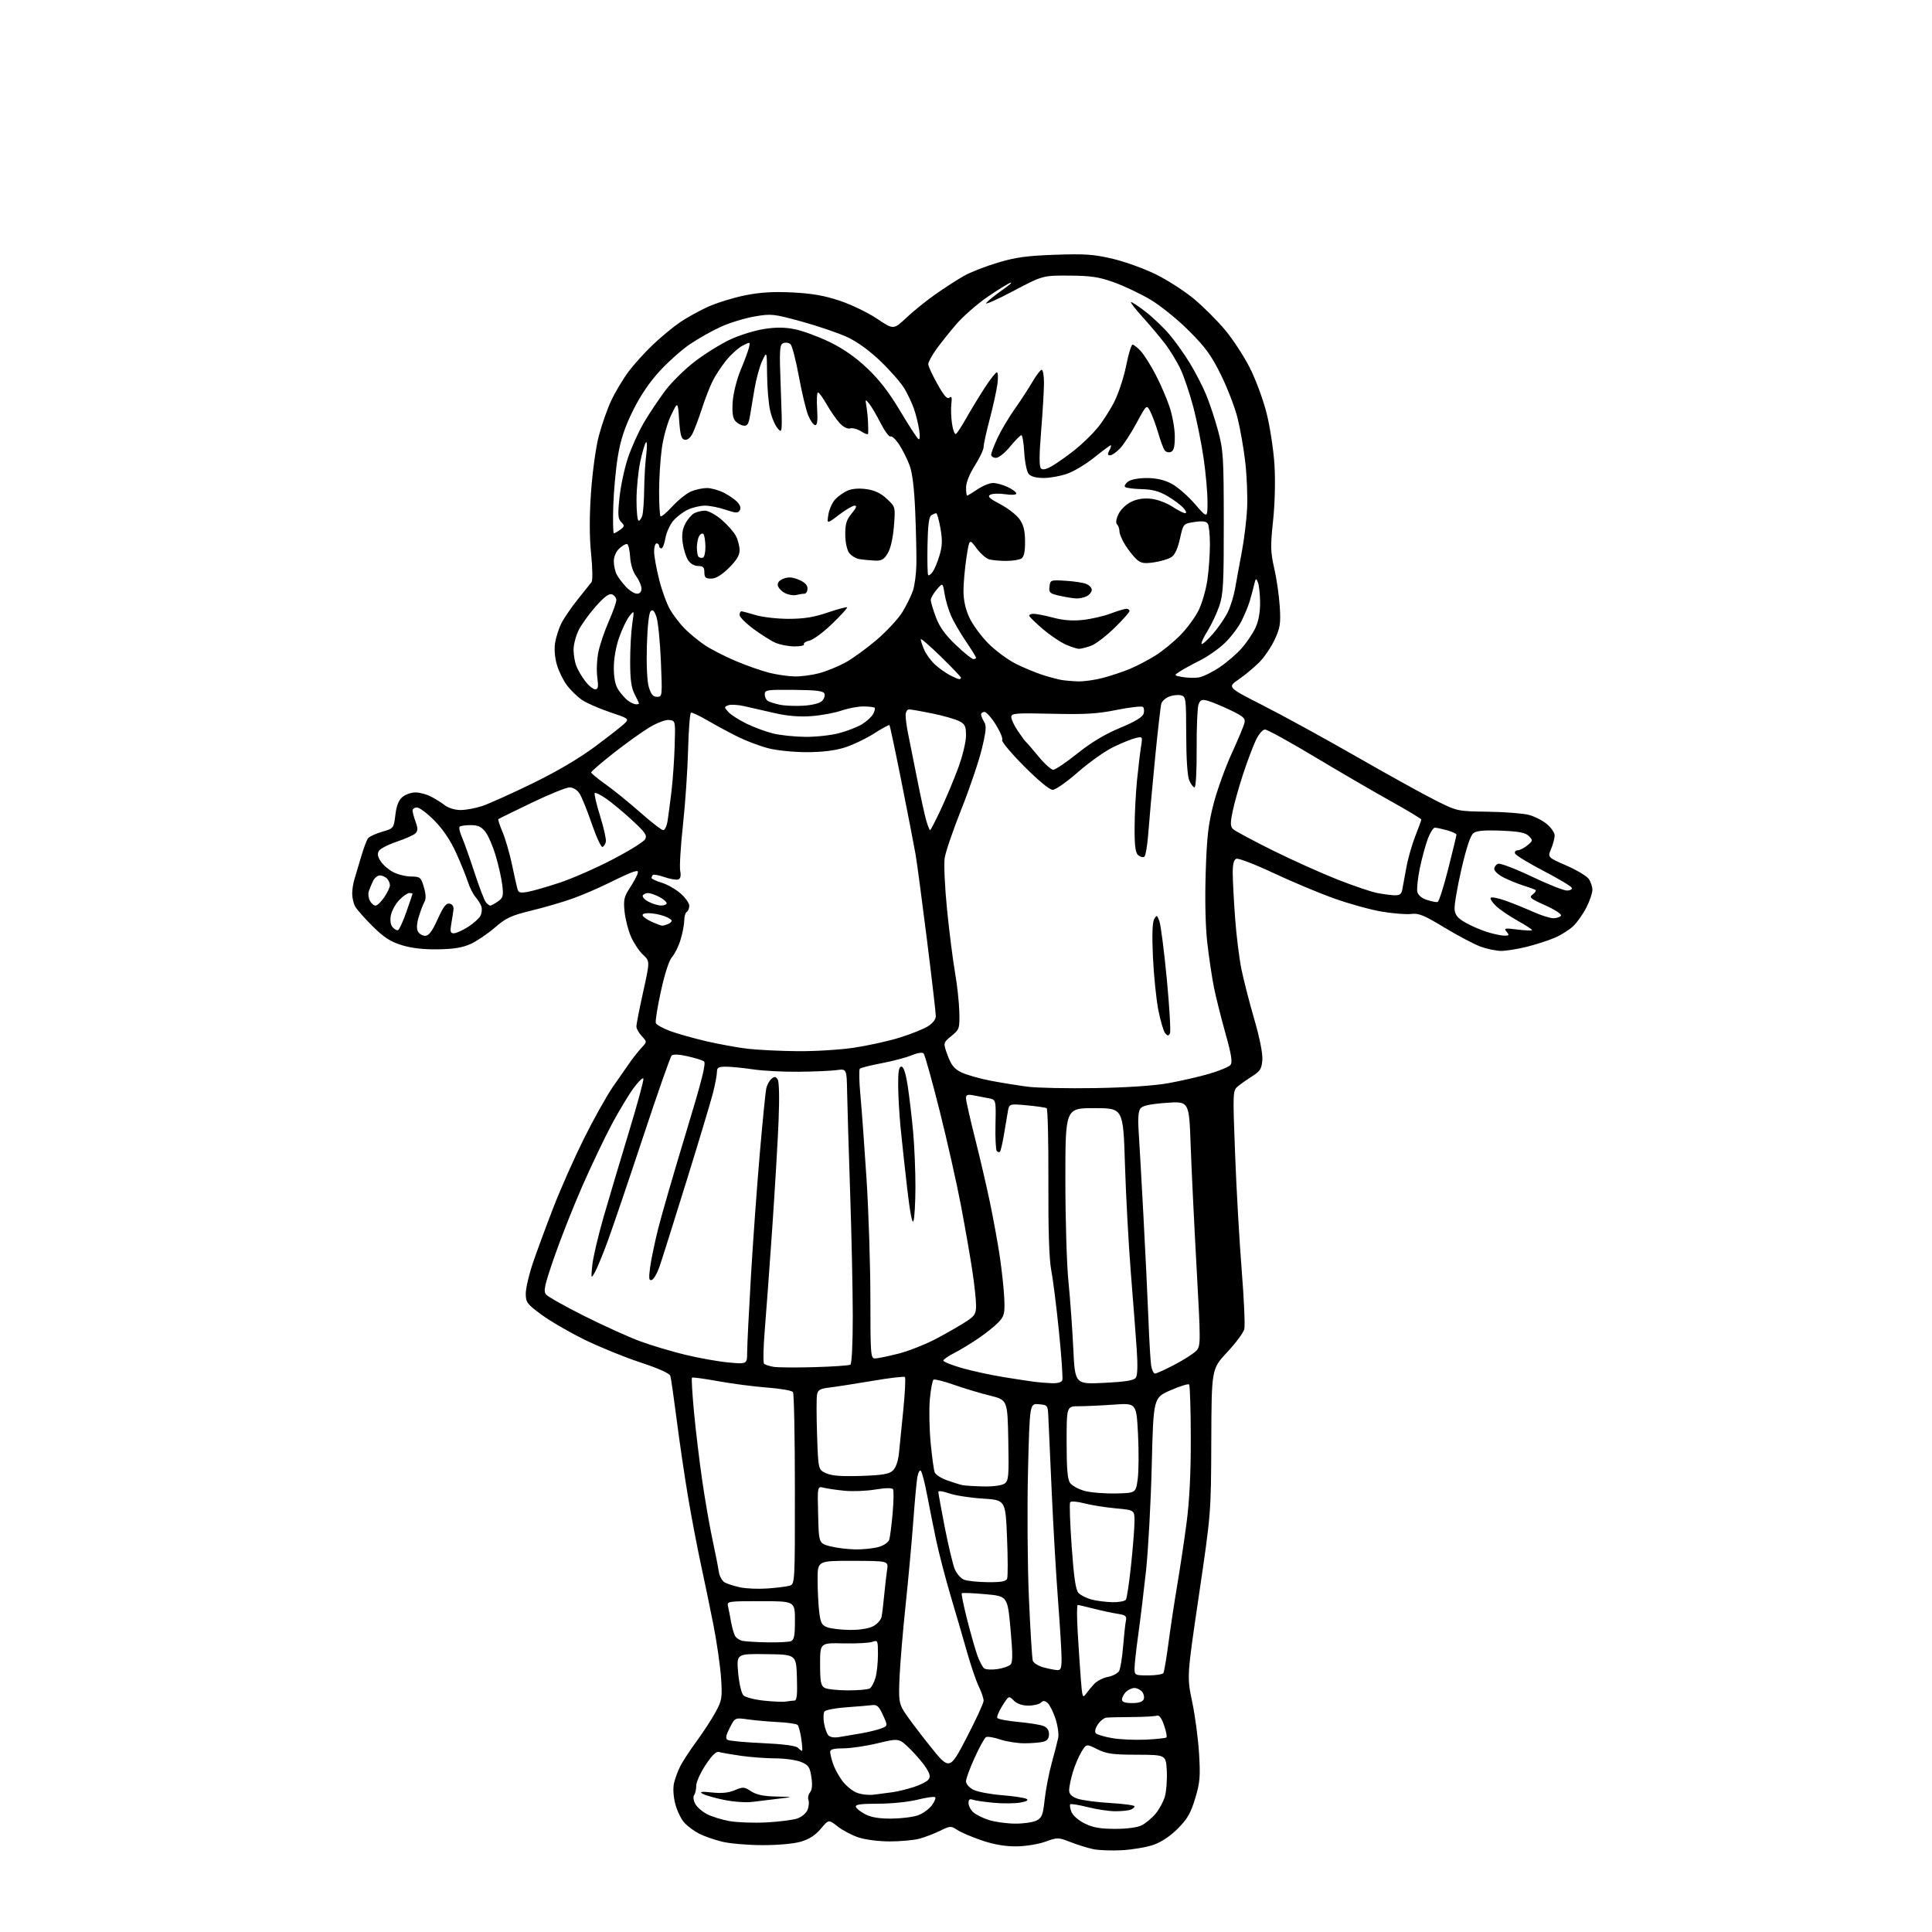 <?xml version="1.0" encoding="UTF-8" standalone="no"?>
<svg 
  version="1.1" 
  xmlns="http://www.w3.org/2000/svg" 
  xmlns:xlink="http://www.w3.org/1999/xlink" 
  xmlns:svg="http://www.w3.org/2000/svg"
  xmlns:rdf="http://www.w3.org/1999/02/22-rdf-syntax-ns#"
  xmlns:cc="http://creativecommons.org/ns#"
  xmlns:dc="http://purl.org/dc/elements/1.1/"
  viewBox="0 0 768 768"
  width="768"
  height="768"
>
<style>svg {background-color: white; }</style>"
<path stroke="none" fill="black" fill-rule="evenodd" d="M446.00,735.49C441.88,735.72 436.70,735.52 434.50,735.05C432.30,734.57 428.25,733.31 425.50,732.24C420.63,730.35 420.37,730.35 415.50,732.11C412.66,733.13 407.66,733.93 403.93,733.96C399.52,733.99 395.02,733.21 390.29,731.60C386.41,730.28 382.03,728.41 380.56,727.45C378.00,725.77 377.73,725.78 373.70,727.76C371.39,728.90 367.70,730.31 365.50,730.91C363.30,731.50 358.03,731.99 353.78,731.99C349.40,732.00 344.01,731.32 341.28,730.41C338.65,729.54 334.90,727.57 332.95,726.03C329.41,723.23 329.41,723.23 326.27,726.97C324.10,729.55 321.65,731.13 318.32,732.10C315.51,732.92 309.11,733.49 303.00,733.47C297.23,733.46 290.02,732.84 287.00,732.09C283.98,731.34 279.93,729.93 278.00,728.96C276.07,727.99 273.43,726.04 272.11,724.64C270.80,723.23 269.15,719.86 268.45,717.14C267.67,714.16 267.47,710.87 267.92,708.85C268.34,707.01 269.49,703.92 270.47,702.00C271.45,700.08 274.40,695.58 277.03,692.00C279.65,688.42 283.02,683.25 284.50,680.50C287.00,675.86 287.15,674.89 286.63,667.00C286.32,662.33 284.96,652.88 283.61,646.00C282.25,639.12 280.00,628.23 278.60,621.79C277.20,615.35 274.93,603.43 273.55,595.29C272.18,587.16 270.13,573.30 269.01,564.50C267.88,555.70 266.74,547.79 266.47,546.92C266.16,545.93 261.65,543.92 254.49,541.56C248.18,539.48 238.17,535.40 232.25,532.49C226.33,529.58 218.68,525.13 215.24,522.60C209.48,518.36 209.00,517.71 209.00,514.19C209.00,512.09 210.29,506.58 211.87,501.94C213.45,497.30 217.10,487.43 219.98,480.00C222.85,472.57 228.33,460.23 232.15,452.56C235.97,444.90 241.13,435.67 243.61,432.06C246.09,428.45 249.25,423.93 250.62,422.00C252.00,420.07 254.05,417.52 255.17,416.32C257.21,414.14 257.21,414.14 255.11,411.88C253.95,410.64 252.99,408.92 252.98,408.06C252.97,407.20 254.18,401.00 255.67,394.28C258.37,382.07 258.37,382.07 255.62,379.53C254.12,378.13 251.97,374.93 250.86,372.42C249.75,369.91 248.59,365.41 248.28,362.43C247.80,357.81 248.08,356.47 250.18,353.26C251.53,351.19 252.94,348.68 253.31,347.68C253.88,346.17 253.62,345.98 251.74,346.57C250.51,346.95 246.12,348.95 242.00,351.01C237.88,353.06 231.35,355.86 227.50,357.23C223.65,358.60 216.31,360.74 211.18,361.99C203.15,363.94 201.15,364.88 196.68,368.75C193.83,371.22 189.51,374.14 187.08,375.24C183.88,376.69 180.31,377.28 174.08,377.37C168.33,377.46 163.59,376.91 159.69,375.71C155.18,374.31 152.59,372.63 148.09,368.17C144.91,365.02 141.79,361.47 141.15,360.28C140.52,359.10 140.00,356.82 140.00,355.21C140.00,353.61 140.41,350.99 140.92,349.40C141.42,347.80 142.62,343.80 143.58,340.50C144.54,337.20 145.76,333.93 146.29,333.24C146.82,332.55 149.34,331.38 151.88,330.64C156.49,329.30 156.50,329.29 157.17,323.92C157.64,320.14 158.49,318.02 160.03,316.78C161.23,315.80 163.54,315.00 165.16,315.00C166.78,315.00 169.54,315.74 171.30,316.64C173.06,317.54 175.57,319.12 176.88,320.14C178.26,321.21 180.89,322.00 183.10,322.00C185.21,322.00 189.08,321.28 191.72,320.39C194.35,319.51 203.25,315.51 211.50,311.50C221.16,306.81 230.06,301.58 236.50,296.80C242.00,292.72 247.33,288.55 248.34,287.53C250.12,285.74 249.95,285.61 242.25,283.03C237.89,281.56 232.90,279.35 231.16,278.11C229.42,276.87 226.83,274.34 225.41,272.48C223.99,270.61 222.20,266.99 221.42,264.42C220.57,261.59 220.27,258.11 220.65,255.62C221.00,253.35 222.12,249.83 223.14,247.79C224.17,245.75 227.09,241.47 229.65,238.29C232.21,235.10 234.69,232.00 235.15,231.39C235.63,230.78 235.55,225.83 234.98,220.25C234.29,213.51 234.27,205.50 234.93,195.86C235.48,187.86 236.83,177.96 237.98,173.50C239.12,169.10 241.35,162.72 242.93,159.33C244.52,155.93 247.60,150.76 249.78,147.83C251.96,144.90 256.38,140.00 259.62,136.95C262.85,133.89 267.67,129.91 270.31,128.11C272.96,126.30 277.95,123.54 281.40,121.97C284.85,120.41 291.44,118.36 296.04,117.43C302.15,116.19 307.25,115.88 314.95,116.25C322.74,116.64 327.66,117.49 333.77,119.53C338.32,121.04 345.00,124.26 348.62,126.69C355.20,131.10 355.20,131.10 360.35,126.26C363.18,123.59 368.43,119.37 372.00,116.88C375.57,114.38 380.58,111.15 383.12,109.70C385.66,108.25 391.74,105.87 396.62,104.41C403.77,102.27 408.23,101.66 419.50,101.27C431.46,100.85 434.81,101.10 442.50,102.92C447.45,104.10 455.26,106.95 459.85,109.25C464.45,111.55 471.19,115.93 474.83,118.99C478.47,122.05 483.93,127.52 486.97,131.14C490.01,134.76 494.42,141.50 496.77,146.11C499.14,150.75 502.15,158.89 503.51,164.33C504.86,169.73 506.27,178.99 506.63,184.89C507.01,191.29 506.79,200.26 506.06,207.07C504.99,217.15 505.04,219.39 506.55,226.00C507.49,230.12 508.47,236.96 508.73,241.19C509.14,247.85 508.88,249.58 506.74,254.19C505.39,257.11 502.64,261.17 500.64,263.21C498.63,265.24 494.94,268.32 492.43,270.05C487.86,273.19 487.86,273.19 502.18,280.48C510.06,284.49 526.85,293.69 539.50,300.94C552.15,308.19 566.29,316.00 570.92,318.31C579.33,322.49 579.37,322.50 591.53,322.67C598.24,322.77 605.56,323.34 607.82,323.95C610.07,324.56 613.28,326.21 614.95,327.62C616.63,329.02 618.00,331.05 618.00,332.12C618.00,333.19 617.37,335.58 616.59,337.44C615.18,340.81 615.18,340.81 622.65,344.06C626.75,345.85 630.76,348.25 631.55,349.38C632.35,350.52 633.00,352.48 633.00,353.76C633.00,355.03 631.92,358.19 630.59,360.78C629.27,363.38 626.91,366.71 625.34,368.19C623.78,369.66 620.48,371.74 618.00,372.79C615.52,373.85 610.55,375.45 606.94,376.36C603.33,377.26 598.72,378.00 596.70,378.00C594.68,378.00 590.88,377.18 588.26,376.18C585.64,375.18 579.23,371.77 574.00,368.61C566.08,363.81 563.92,362.93 561.00,363.31C559.08,363.56 553.81,363.14 549.31,362.39C544.81,361.63 536.26,359.27 530.31,357.14C524.36,355.02 513.53,350.47 506.22,347.04C498.92,343.61 492.29,341.06 491.47,341.37C490.43,341.77 490.01,343.47 490.03,347.22C490.05,350.12 490.47,358.14 490.98,365.03C491.48,371.93 492.63,381.12 493.52,385.45C494.42,389.78 496.71,398.71 498.63,405.29C500.76,412.64 501.99,418.84 501.80,421.35C501.55,424.78 500.94,425.79 498.00,427.66C496.07,428.88 493.49,430.69 492.26,431.69C490.01,433.50 490.01,433.50 490.98,459.00C491.51,473.02 492.70,493.79 493.61,505.14C494.52,516.50 494.98,526.95 494.62,528.37C494.26,529.79 491.19,533.93 487.79,537.56C481.61,544.17 481.61,544.17 481.51,572.83C481.40,601.50 481.40,601.50 476.61,634.00C471.81,666.50 471.81,666.50 473.91,676.50C475.07,682.00 476.30,691.27 476.65,697.10C477.20,706.33 477.00,708.64 475.08,714.96C473.31,720.81 471.96,723.14 468.15,726.94C465.15,729.94 461.62,732.29 458.46,733.37C455.73,734.31 450.12,735.26 446.00,735.49zM443.30,727.00C448.19,727.00 452.15,726.45 453.93,725.54C455.49,724.73 457.93,722.69 459.35,720.99C460.78,719.30 462.44,716.24 463.04,714.20C463.64,712.17 463.99,707.59 463.82,704.03C463.50,697.57 463.50,697.57 452.00,697.53C442.26,697.51 439.84,697.17 436.18,695.34C431.86,693.18 431.86,693.18 429.91,696.34C428.84,698.08 427.30,701.72 426.48,704.43C425.67,707.14 425.00,710.36 425.00,711.58C425.00,713.18 425.91,714.13 428.25,714.98C430.04,715.62 435.89,716.40 441.25,716.72C446.61,717.03 451.00,717.63 451.00,718.04C451.00,718.45 450.29,719.06 449.42,719.39C448.55,719.73 445.83,720.00 443.37,720.00C440.92,720.00 435.99,719.27 432.42,718.37C428.85,717.47 425.71,716.96 425.44,717.23C425.17,717.50 425.37,718.85 425.89,720.22C426.44,721.66 428.66,723.61 431.17,724.86C434.48,726.49 437.34,727.00 443.30,727.00zM304.64,724.44C309.66,724.18 315.20,723.48 316.96,722.87C318.75,722.24 320.54,720.72 321.04,719.39C321.54,718.08 321.68,716.33 321.36,715.50C321.04,714.66 321.33,713.31 322.00,712.50C322.83,711.50 323.00,709.51 322.54,706.43C321.94,702.42 321.42,701.66 318.46,700.42C316.59,699.64 312.01,698.99 308.28,698.98C304.55,698.97 298.35,698.51 294.50,697.96C290.65,697.41 286.77,696.73 285.87,696.45C284.72,696.09 283.12,697.62 280.49,701.58C278.43,704.68 276.76,708.40 276.76,709.86C276.77,711.31 276.40,712.97 275.94,713.54C275.48,714.12 275.64,715.63 276.30,716.95C276.96,718.25 279.08,720.14 281.01,721.13C282.94,722.13 286.99,723.39 290.01,723.92C293.03,724.46 299.61,724.69 304.64,724.44zM403.50,724.92C406.80,724.95 410.62,724.40 412.00,723.71C414.18,722.61 414.60,721.53 415.28,715.26C415.72,711.31 416.98,704.80 418.09,700.79C419.20,696.78 420.35,692.29 420.65,690.82C420.96,689.34 420.46,685.89 419.55,683.15C418.64,680.40 417.22,677.60 416.40,676.92C415.28,675.98 414.63,675.97 413.76,676.84C413.12,677.48 410.89,678.00 408.80,678.00C406.34,678.00 404.30,677.30 403.01,676.01C401.02,674.02 401.01,674.02 398.47,678.04C397.07,680.26 396.16,682.45 396.45,682.92C396.74,683.38 400.45,684.09 404.70,684.49C408.95,684.88 413.45,685.60 414.71,686.08C416.22,686.65 417.00,687.77 417.00,689.36C417.00,691.01 416.29,691.96 414.75,692.37C413.51,692.70 410.15,692.98 407.28,692.99C404.42,692.99 400.02,692.30 397.51,691.45C395.01,690.60 392.49,690.20 391.91,690.56C391.33,690.92 389.31,694.59 387.43,698.73C385.54,702.87 384.00,707.08 384.00,708.10C384.00,709.13 385.28,710.61 386.89,711.44C388.47,712.26 393.54,713.23 398.14,713.60C402.74,713.97 407.16,714.62 407.97,715.05C409.00,715.59 408.28,716.04 405.61,716.55C403.50,716.94 398.71,716.98 394.97,716.63C391.23,716.29 387.46,715.73 386.58,715.39C385.47,714.97 385.00,715.37 385.00,716.74C385.00,717.81 385.86,719.47 386.92,720.43C387.97,721.38 390.79,722.77 393.17,723.51C395.55,724.26 400.20,724.89 403.50,724.92zM354.50,722.92C358.35,722.88 363.05,722.29 364.94,721.60C366.84,720.92 369.28,719.16 370.38,717.70C371.47,716.23 372.09,714.76 371.75,714.42C371.41,714.08 368.26,714.52 364.75,715.40C361.19,716.29 354.28,717.00 349.10,717.00C342.14,717.00 339.93,717.31 340.23,718.25C340.44,718.94 342.17,720.29 344.06,721.25C346.42,722.45 349.69,722.97 354.50,722.92zM299.00,716.29C296.52,716.61 291.45,716.24 287.72,715.47C284.00,714.70 280.17,713.59 279.22,713.01C277.94,712.22 278.90,712.10 283.00,712.54C286.82,712.96 289.59,712.68 292.07,711.63C295.37,710.24 295.86,710.27 298.57,712.06C300.68,713.44 303.46,714.03 308.50,714.15C315.50,714.30 315.50,714.30 309.50,715.01C306.20,715.40 301.48,715.97 299.00,716.29zM347.50,713.39C349.70,713.12 353.07,712.67 355.00,712.40C356.93,712.13 360.60,711.22 363.17,710.40C365.74,709.57 368.38,708.25 369.02,707.47C369.94,706.36 369.76,705.35 368.16,702.78C367.04,700.98 364.15,697.57 361.74,695.22C357.37,690.94 357.37,690.94 348.93,692.96C344.29,694.08 338.14,694.99 335.25,694.99C331.51,695.00 330.00,695.39 330.00,696.35C330.00,697.09 330.51,699.23 331.14,701.10C331.76,702.97 333.40,706.01 334.77,707.85C336.14,709.70 338.66,711.81 340.38,712.55C342.15,713.31 345.23,713.67 347.50,713.39zM384.23,690.78C387.95,683.62 391.00,677.00 391.00,676.07C391.00,675.14 390.14,672.59 389.08,670.40C388.02,668.21 385.95,662.16 384.48,656.96C383.01,651.76 380.06,641.65 377.93,634.50C375.81,627.35 373.18,617.23 372.08,612.00C370.99,606.77 369.37,598.67 368.48,594.00C367.59,589.33 366.50,585.13 366.05,584.68C365.61,584.22 364.99,585.35 364.66,587.18C364.34,589.00 363.60,597.02 363.02,605.00C362.43,612.98 361.07,627.83 360.00,638.00C358.92,648.17 357.84,661.05 357.59,666.60C357.19,675.67 357.37,677.06 359.32,680.26C360.52,682.22 365.09,688.32 369.48,693.81C377.45,703.80 377.45,703.80 384.23,690.78zM318.81,696.00C319.04,696.00 318.91,693.86 318.53,691.25C318.15,688.64 317.49,686.14 317.07,685.70C316.65,685.26 313.20,684.75 309.40,684.56C305.61,684.37 300.17,683.89 297.33,683.49C292.16,682.76 292.16,682.76 290.09,686.83C288.57,689.80 288.33,691.09 289.19,691.62C289.84,692.02 296.12,692.61 303.14,692.92C311.31,693.29 316.35,693.95 317.15,694.75C317.84,695.44 318.59,696.00 318.81,696.00zM455.33,691.54C459.63,691.34 463.39,690.94 463.68,690.65C463.97,690.36 463.54,688.18 462.73,685.81C461.74,682.94 460.79,681.67 459.88,682.00C459.12,682.27 454.68,682.52 450.00,682.55C445.32,682.57 440.72,682.68 439.77,682.80C438.82,682.91 437.29,684.15 436.37,685.55C435.35,687.11 435.06,688.46 435.63,689.03C436.14,689.54 439.02,690.39 442.03,690.92C445.04,691.46 451.02,691.73 455.33,691.54zM333.39,690.54C335.10,690.26 338.98,689.61 342.00,689.09C345.02,688.57 348.72,687.68 350.22,687.11C352.94,686.07 352.94,686.07 351.00,681.79C349.44,678.33 348.62,677.56 346.78,677.81C345.53,677.97 340.90,678.36 336.50,678.67C332.10,678.97 328.15,679.74 327.73,680.36C327.30,680.99 327.23,683.08 327.57,685.00C327.90,686.92 328.65,689.07 329.23,689.77C329.86,690.53 331.52,690.84 333.39,690.54zM312.50,676.39C313.60,676.19 315.08,676.02 315.79,676.01C316.76,676.00 317.01,673.79 316.79,666.85C316.50,657.70 316.50,657.70 304.63,657.55C292.76,657.39 292.76,657.39 293.43,664.95C293.82,669.22 294.72,673.11 295.51,673.92C296.27,674.69 299.96,675.65 303.70,676.04C307.44,676.44 311.40,676.59 312.50,676.39zM450.03,677.00C452.71,677.00 454.26,676.49 454.64,675.49C454.96,674.66 454.67,673.31 453.99,672.49C453.31,671.67 451.94,671.00 450.95,671.00C449.96,671.00 448.44,671.71 447.57,672.57C446.71,673.44 446.00,674.79 446.00,675.57C446.00,676.57 447.20,677.00 450.03,677.00zM431.62,673.44C432.38,672.37 433.89,670.54 434.99,669.36C436.09,668.19 438.57,666.93 440.49,666.57C442.40,666.21 444.38,665.15 444.88,664.21C445.38,663.27 446.09,658.90 446.45,654.50C446.81,650.10 447.31,645.51 447.56,644.30C447.95,642.40 447.48,642.01 444.26,641.51C442.19,641.19 437.92,640.27 434.77,639.47C431.61,638.66 428.74,638.00 428.40,638.00C428.05,638.00 428.05,642.84 428.40,648.75C428.75,654.66 429.30,663.07 429.64,667.44C430.18,674.55 430.39,675.18 431.62,673.44zM337.00,671.95C341.12,671.96 345.07,671.61 345.77,671.16C346.47,670.72 347.48,668.82 348.02,666.94C348.56,665.05 349.00,660.89 349.00,657.69C349.00,652.08 348.92,651.89 346.75,652.67C345.51,653.11 340.34,653.38 335.25,653.27C326.00,653.06 326.00,653.06 326.00,661.48C326.00,668.44 326.30,670.08 327.75,670.92C328.71,671.48 332.88,671.95 337.00,671.95zM456.44,666.00C459.43,666.00 462.14,665.58 462.46,665.07C462.77,664.56 463.69,659.17 464.49,653.09C465.29,647.02 466.84,636.75 467.94,630.27C469.04,623.80 470.71,612.65 471.66,605.50C472.83,596.67 473.38,585.85 473.36,571.75C473.34,560.33 473.04,550.70 472.68,550.35C472.32,549.99 468.99,551.04 465.27,552.67C458.50,555.64 458.50,555.64 457.84,582.57C457.47,597.38 456.44,616.25 455.55,624.50C454.65,632.75 453.26,644.19 452.46,649.92C451.66,655.66 451.00,661.62 451.00,663.17C451.00,665.93 451.14,666.00 456.44,666.00zM396.50,663.49C398.70,663.17 401.03,662.37 401.69,661.70C402.60,660.78 402.60,657.53 401.69,647.50C400.50,634.50 400.50,634.50 391.63,633.71C386.75,633.27 382.56,633.10 382.33,633.34C382.10,633.57 383.03,638.20 384.41,643.63C385.78,649.06 387.62,655.51 388.48,657.96C389.35,660.41 390.61,662.79 391.28,663.24C391.95,663.70 394.30,663.81 396.50,663.49zM420.25,663.90C421.69,663.98 422.00,663.15 421.99,659.25C421.99,656.64 421.35,646.17 420.57,636.00C419.79,625.83 418.66,606.25 418.05,592.50C417.44,578.75 416.84,565.48 416.72,563.00C416.51,558.61 416.42,558.49 412.91,558.20C409.32,557.90 409.32,557.90 408.65,584.70C408.29,599.44 408.44,622.07 409.00,634.99C409.56,647.92 410.26,659.24 410.55,660.15C410.84,661.07 412.75,662.26 414.79,662.81C416.83,663.35 419.29,663.84 420.25,663.90zM305.17,652.86C309.39,652.94 313.55,652.73 314.42,652.39C315.67,651.91 316.00,650.19 316.00,644.14C316.00,636.50 316.00,636.50 302.45,636.49C289.39,636.48 288.92,636.56 289.38,638.49C289.65,639.60 290.18,642.30 290.56,644.50C290.95,646.70 291.65,649.26 292.13,650.18C292.61,651.10 294.01,652.06 295.25,652.29C296.49,652.53 300.95,652.79 305.17,652.86zM337.80,647.92C341.62,647.97 345.25,647.40 347.04,646.48C348.65,645.65 350.18,643.96 350.43,642.73C350.68,641.50 351.16,637.58 351.49,634.00C351.83,630.42 352.35,625.92 352.64,624.00C353.17,620.50 353.17,620.50 339.09,620.46C325.00,620.42 325.00,620.42 325.01,627.96C325.01,632.11 325.30,637.85 325.64,640.71C326.18,645.15 326.66,646.07 328.88,646.88C330.32,647.41 334.33,647.88 337.80,647.92zM442.19,636.90C444.77,636.95 447.20,636.49 447.58,635.87C447.97,635.24 448.88,629.05 449.62,622.12C450.35,615.18 450.97,607.42 450.98,604.89C451.00,600.28 451.00,600.28 443.59,599.60C439.51,599.23 433.87,598.34 431.06,597.61C428.14,596.85 425.71,596.66 425.39,597.18C425.08,597.67 425.36,605.60 426.01,614.79C426.86,626.86 427.60,631.96 428.67,633.17C429.49,634.09 431.82,635.28 433.83,635.82C435.85,636.35 439.61,636.84 442.19,636.90zM305.00,631.45C308.57,631.19 312.51,630.71 313.75,630.38C316.00,629.77 316.00,629.77 315.98,592.13C315.98,571.44 315.64,554.00 315.23,553.39C314.83,552.78 310.23,551.97 305.00,551.58C299.77,551.19 291.00,550.05 285.50,549.05C280.00,548.05 275.31,547.42 275.07,547.63C274.83,547.85 275.19,553.99 275.87,561.27C276.55,568.54 278.02,580.80 279.14,588.50C280.25,596.20 282.09,606.77 283.22,612.00C284.34,617.23 285.48,622.97 285.74,624.77C286.02,626.63 287.07,628.50 288.16,629.09C289.22,629.65 291.98,630.52 294.30,631.01C296.61,631.50 301.43,631.70 305.00,631.45zM392.64,628.94C398.07,628.98 399.92,628.64 400.35,627.52C400.67,626.71 400.65,619.34 400.31,611.16C399.70,596.28 399.70,596.28 390.60,595.71C385.60,595.40 379.59,594.45 377.25,593.62C374.91,592.78 373.00,592.52 373.00,593.04C373.00,593.56 374.16,599.94 375.58,607.22C377.00,614.49 378.78,621.93 379.53,623.74C380.29,625.55 381.94,627.45 383.21,627.95C384.47,628.46 388.71,628.90 392.64,628.94zM340.00,615.91C343.02,615.96 347.16,615.53 349.19,614.96C351.31,614.37 353.14,613.14 353.48,612.06C353.81,611.03 354.42,606.31 354.83,601.57C355.25,596.83 355.32,592.52 355.00,592.00C354.63,591.40 352.01,591.44 347.95,592.11C344.40,592.70 338.90,592.92 335.72,592.60C332.55,592.28 328.82,591.74 327.44,591.40C324.93,590.77 324.93,590.77 325.22,602.13C325.50,613.50 325.50,613.50 330.00,614.67C332.48,615.31 336.98,615.87 340.00,615.91zM443.50,593.67C451.50,593.50 451.50,593.50 452.25,588.00C452.67,584.98 452.72,576.92 452.38,570.11C451.74,557.72 451.74,557.72 442.72,558.36C437.75,558.71 431.51,559.00 428.85,559.00C424.00,559.00 424.00,559.00 424.00,573.31C424.00,584.06 424.35,588.10 425.41,589.55C426.19,590.61 428.78,592.01 431.16,592.66C433.55,593.31 439.10,593.76 443.50,593.67zM391.06,590.88C394.99,590.95 398.32,590.49 399.37,589.72C400.94,588.57 401.09,586.75 400.81,572.47C400.50,556.50 400.50,556.50 393.50,554.77C389.65,553.82 383.23,551.89 379.22,550.48C375.22,549.07 371.57,548.15 371.11,548.43C370.66,548.71 369.99,552.22 369.63,556.22C369.27,560.22 369.42,568.03 369.95,573.56C370.48,579.09 371.20,584.36 371.55,585.26C371.89,586.16 374.05,587.58 376.34,588.41C378.63,589.23 381.40,590.10 382.50,590.34C383.60,590.58 387.45,590.82 391.06,590.88zM342.23,586.70C350.65,586.43 353.36,585.98 354.87,584.62C356.08,583.52 356.99,580.99 357.35,577.69C357.65,574.84 358.45,566.98 359.10,560.23C359.76,553.49 360.04,547.71 359.72,547.39C359.40,547.07 353.60,547.75 346.82,548.91C340.04,550.06 332.41,551.25 329.86,551.55C326.02,552.00 325.14,552.49 324.78,554.39C324.53,555.66 324.54,562.89 324.80,570.45C325.27,584.21 325.27,584.21 328.38,585.63C330.64,586.66 334.46,586.95 342.23,586.70zM418.14,549.85C420.33,549.94 421.99,549.48 422.28,548.70C422.56,547.99 421.96,539.24 420.95,529.27C419.94,519.29 418.55,508.29 417.87,504.81C417.05,500.59 416.67,488.97 416.75,469.77C416.81,453.96 416.50,440.81 416.06,440.53C415.61,440.26 412.08,439.74 408.20,439.38C401.14,438.73 401.14,438.73 400.59,442.11C400.28,443.98 399.58,448.16 399.02,451.41C398.46,454.66 397.78,457.55 397.50,457.83C397.23,458.11 396.66,458.00 396.25,457.58C395.84,457.17 395.60,452.40 395.72,446.99C395.94,437.15 395.94,437.15 392.97,436.57C391.34,436.26 388.65,435.74 387.00,435.42C384.59,434.96 384.00,435.18 384.00,436.59C384.00,437.55 385.57,444.51 387.48,452.06C389.40,459.61 392.08,471.13 393.45,477.65C394.82,484.17 396.62,494.02 397.44,499.53C398.26,505.05 399.06,512.55 399.22,516.20C399.47,522.11 399.22,523.14 397.00,525.53C395.62,527.01 392.02,529.91 389.00,531.97C385.98,534.03 381.59,536.69 379.25,537.88C376.91,539.07 375.00,540.41 375.00,540.87C375.00,541.32 378.26,542.64 382.25,543.79C386.24,544.94 393.77,546.58 399.00,547.43C404.23,548.27 409.85,549.13 411.50,549.33C413.15,549.53 416.14,549.77 418.14,549.85zM438.87,549.71C447.31,549.30 450.71,548.75 451.49,547.69C452.18,546.74 452.31,542.82 451.86,536.37C451.49,530.94 450.44,517.27 449.53,506.00C448.63,494.73 447.58,475.38 447.19,463.00C446.50,440.50 446.50,440.50 435.00,440.50C423.50,440.50 423.50,440.50 423.50,469.00C423.50,484.68 424.05,502.90 424.73,509.50C425.40,516.10 426.26,527.98 426.64,535.89C427.32,550.28 427.32,550.28 438.87,549.71zM459.15,546.00C459.73,546.00 463.27,544.39 467.02,542.42C470.77,540.45 474.64,537.96 475.61,536.88C477.31,535.00 477.31,533.57 475.65,503.71C474.70,486.54 473.64,464.68 473.30,455.12C472.68,437.74 472.68,437.74 463.59,438.40C457.11,438.88 454.16,439.52 453.32,440.64C452.56,441.63 452.30,444.61 452.58,448.85C452.83,452.51 453.69,467.65 454.49,482.50C455.29,497.35 456.21,516.25 456.52,524.50C456.84,532.75 457.32,540.96 457.59,542.75C457.87,544.54 458.57,546.00 459.15,546.00zM323.78,543.46C331.08,543.26 337.49,542.81 338.03,542.48C338.60,542.13 338.99,534.25 338.99,523.19C338.98,512.91 338.51,490.77 337.94,474.00C337.38,457.23 336.84,439.30 336.74,434.17C336.58,424.84 336.58,424.84 332.54,425.39C330.32,425.69 323.55,425.98 317.50,426.04C311.45,426.10 303.35,425.68 299.50,425.11C295.65,424.53 290.81,424.05 288.75,424.03C285.59,424.01 285.00,424.33 285.00,426.11C285.00,427.26 284.30,430.98 283.45,434.36C282.59,437.74 277.84,453.55 272.89,469.50C267.94,485.45 263.13,500.72 262.19,503.42C261.26,506.13 259.87,508.55 259.10,508.80C257.97,509.18 257.84,508.26 258.41,503.88C258.80,500.92 260.24,494.00 261.61,488.50C262.99,483.00 267.93,465.94 272.60,450.58C279.17,428.95 280.79,422.49 279.79,421.86C279.08,421.41 276.12,420.51 273.22,419.86C269.85,419.10 267.59,419.01 266.98,419.62C266.45,420.15 261.33,434.74 255.61,452.04C249.88,469.34 243.57,487.93 241.59,493.34C239.60,498.75 237.28,504.37 236.43,505.84C234.94,508.42 234.91,508.33 235.44,503.00C235.73,499.98 237.73,491.43 239.87,484.00C242.02,476.57 246.55,461.35 249.94,450.18C253.34,439.00 255.96,429.37 255.76,428.77C255.56,428.18 253.78,429.90 251.81,432.60C249.84,435.29 245.93,441.80 243.13,447.05C240.33,452.30 235.10,463.27 231.51,471.43C227.93,479.59 222.91,492.27 220.37,499.62C216.44,510.98 215.94,513.22 217.07,514.59C217.80,515.47 224.67,519.33 232.34,523.17C240.01,527.01 249.93,531.50 254.39,533.15C258.85,534.80 266.95,537.22 272.39,538.54C277.83,539.86 285.59,541.24 289.64,541.61C297.00,542.28 297.00,542.28 297.01,537.39C297.02,534.70 297.70,521.09 298.52,507.14C299.34,493.19 300.92,471.37 302.02,458.64C303.12,445.91 304.27,434.29 304.57,432.82C304.88,431.34 305.81,429.57 306.64,428.88C307.86,427.87 308.34,427.90 309.13,429.06C309.72,429.94 309.87,436.34 309.50,445.50C309.17,453.75 308.02,473.10 306.96,488.50C305.89,503.90 304.56,522.10 303.99,528.94C303.43,535.77 303.31,541.70 303.74,542.11C304.16,542.51 305.85,543.07 307.50,543.34C309.15,543.62 316.47,543.67 323.78,543.46zM347.84,540.00C348.85,540.00 353.10,539.13 357.27,538.06C361.45,536.99 368.38,534.22 372.68,531.90C376.98,529.59 382.19,526.58 384.25,525.21C387.51,523.06 388.00,522.23 388.00,518.86C388.00,516.73 387.34,510.60 386.53,505.24C385.73,499.88 383.71,488.30 382.05,479.50C380.39,470.70 376.55,453.63 373.52,441.56C370.49,429.49 367.62,419.22 367.14,418.74C366.64,418.24 364.60,418.56 362.38,419.49C360.25,420.39 354.90,421.80 350.50,422.64C346.10,423.47 342.19,424.45 341.80,424.82C341.42,425.20 341.52,430.00 342.04,435.50C342.55,441.00 343.65,456.07 344.48,469.00C345.30,481.93 345.99,503.19 345.99,516.25C346.00,538.64 346.11,540.00 347.84,540.00zM363.10,485.43C362.63,486.64 361.70,481.80 360.62,472.43C359.67,464.22 358.48,453.23 357.97,448.00C357.47,442.77 357.04,435.24 357.03,431.25C357.01,425.88 357.34,424.00 358.33,424.00C359.21,424.00 360.05,426.60 360.86,431.86C361.52,436.18 362.48,444.39 363.00,450.11C363.51,455.82 363.92,465.68 363.90,472.00C363.88,478.32 363.52,484.37 363.10,485.43zM435.50,432.53C448.07,432.32 458.84,431.59 464.50,430.57C469.45,429.68 476.76,428.00 480.75,426.83C484.73,425.67 488.51,424.09 489.13,423.34C490.00,422.29 489.53,419.31 487.12,410.73C485.39,404.55 483.34,396.35 482.56,392.50C481.79,388.65 480.61,380.77 479.94,375.00C479.18,368.43 478.94,357.95 479.28,347.00C479.73,332.69 480.30,327.69 482.40,319.59C483.81,314.14 487.05,305.14 489.59,299.59C492.13,294.04 494.43,288.53 494.70,287.35C495.12,285.52 494.23,284.74 488.85,282.17C485.36,280.51 481.30,278.85 479.84,278.49C477.65,277.95 477.05,278.24 476.40,280.17C475.97,281.45 475.65,289.36 475.69,297.75C475.74,306.32 475.37,313.00 474.86,313.00C474.36,313.00 473.41,311.76 472.76,310.25C472.02,308.53 471.56,301.77 471.54,292.21C471.51,277.65 471.42,276.89 469.47,276.40C468.34,276.12 466.24,276.34 464.80,276.89C463.35,277.44 461.93,278.70 461.64,279.69C461.35,280.69 460.20,290.73 459.10,302.00C458.00,313.27 456.81,326.44 456.46,331.25C456.11,336.06 455.39,340.26 454.87,340.58C454.34,340.91 453.26,340.63 452.46,339.96C451.36,339.06 451.00,336.35 451.02,329.13C451.03,323.83 451.47,315.23 452.00,310.00C452.54,304.77 453.25,298.75 453.60,296.61C454.22,292.75 454.20,292.73 451.36,293.40C449.79,293.77 445.80,295.39 442.50,297.00C439.20,298.61 432.90,303.09 428.50,306.94C424.10,310.80 419.59,313.96 418.48,313.98C417.24,313.99 412.84,310.36 407.11,304.61C401.96,299.44 398.04,294.75 398.38,294.19C398.73,293.62 397.60,290.88 395.86,288.08C394.12,285.29 392.09,283.00 391.35,283.00C390.61,283.00 390.00,283.46 390.00,284.01C390.00,284.57 390.55,285.90 391.22,286.97C392.20,288.55 392.01,290.63 390.23,297.93C389.02,302.89 385.36,313.64 382.10,321.83C378.84,330.02 375.87,338.70 375.52,341.11C375.16,343.52 375.58,352.70 376.46,361.50C377.34,370.30 378.76,381.55 379.62,386.50C380.49,391.45 381.26,398.57 381.35,402.32C381.49,408.90 381.39,409.22 378.18,411.84C374.87,414.55 374.87,414.55 376.70,419.53C378.12,423.42 379.31,424.89 382.14,426.28C384.13,427.25 389.30,428.73 393.63,429.57C397.96,430.40 404.65,431.48 408.50,431.98C412.35,432.47 424.50,432.72 435.50,432.53zM317.00,417.86C323.88,417.93 333.99,417.31 339.48,416.48C344.97,415.66 353.07,413.87 357.48,412.51C361.89,411.15 366.96,409.14 368.75,408.04C370.78,406.78 372.00,405.23 372.00,403.89C372.00,402.71 370.42,389.09 368.48,373.62C366.55,358.16 364.50,342.80 363.93,339.50C363.35,336.20 360.87,323.40 358.41,311.05C355.95,298.70 353.77,288.44 353.58,288.24C353.38,288.05 350.59,289.56 347.38,291.62C344.17,293.67 338.91,296.17 335.69,297.18C331.80,298.38 326.72,299.00 320.62,299.00C315.56,299.00 308.74,298.31 305.46,297.46C302.18,296.62 296.80,294.60 293.50,292.98C290.20,291.36 284.80,288.45 281.50,286.53C278.20,284.60 275.14,283.14 274.69,283.28C274.25,283.42 273.73,290.05 273.53,298.02C273.33,305.98 272.41,319.43 271.49,327.89C270.56,336.36 270.07,344.59 270.39,346.18C270.77,348.11 270.52,349.25 269.64,349.59C268.91,349.87 266.45,349.46 264.19,348.68C261.93,347.90 259.83,347.50 259.54,347.80C259.24,348.09 259.00,348.64 259.00,349.01C259.00,349.38 260.81,350.22 263.02,350.89C265.23,351.55 268.60,353.47 270.52,355.15C272.43,356.83 274.00,359.03 274.00,360.04C274.00,361.06 273.55,362.16 273.00,362.50C272.45,362.84 272.00,364.37 272.00,365.90C272.00,367.43 271.35,370.83 270.56,373.46C269.77,376.09 268.25,379.20 267.19,380.37C265.99,381.69 264.29,386.87 262.74,393.95C261.35,400.25 260.44,405.98 260.70,406.67C260.97,407.36 263.51,408.79 266.34,409.84C269.18,410.89 275.65,412.72 280.73,413.90C285.81,415.08 293.23,416.43 297.23,416.90C301.23,417.36 310.12,417.80 317.00,417.86zM465.06,410.81C464.48,411.88 464.12,411.85 463.15,410.68C462.49,409.88 461.27,405.69 460.43,401.37C459.60,397.04 458.64,387.62 458.31,380.42C457.91,371.84 458.08,366.68 458.78,365.42C459.80,363.61 459.92,363.65 460.86,366.14C461.42,367.59 462.74,377.94 463.82,389.14C464.89,400.34 465.45,410.09 465.06,410.81zM169.04,372.00C170.46,372.00 171.78,370.24 173.96,365.42C176.23,360.41 177.37,358.93 178.72,359.21C179.81,359.43 180.41,360.34 180.27,361.54C180.14,362.62 179.75,365.19 179.39,367.25C178.86,370.33 179.04,371.00 180.39,371.00C181.30,371.00 183.81,369.88 185.98,368.51C188.14,367.15 190.38,365.16 190.95,364.09C191.53,363.02 191.70,361.32 191.35,360.32C190.99,359.32 189.92,357.60 188.97,356.50C188.02,355.40 186.67,352.70 185.97,350.50C185.27,348.30 183.17,343.12 181.30,339.00C179.08,334.09 176.12,329.69 172.74,326.25C169.89,323.36 166.77,321.00 165.78,321.00C164.80,321.00 164.00,321.53 164.00,322.18C164.00,322.83 164.54,324.85 165.20,326.68C166.15,329.29 166.14,330.27 165.16,331.25C164.47,331.94 161.15,333.43 157.78,334.56C154.40,335.70 151.19,337.34 150.64,338.21C149.92,339.35 150.11,340.52 151.33,342.38C152.26,343.80 154.48,345.73 156.26,346.66C158.04,347.60 161.25,348.40 163.39,348.43C167.06,348.50 167.34,348.73 168.49,352.63C169.34,355.48 169.40,357.31 168.70,358.56C168.15,359.56 167.13,362.23 166.45,364.50C165.64,367.19 165.54,369.21 166.15,370.31C166.67,371.24 167.97,372.00 169.04,372.00zM597.87,371.93C599.93,371.99 600.07,371.79 598.92,370.40C597.72,368.96 598.14,368.87 603.30,369.52C606.43,369.91 609.00,370.00 609.00,369.71C609.00,369.42 606.41,367.75 603.25,365.99C600.09,364.22 596.28,361.64 594.79,360.24C593.29,358.84 592.29,357.34 592.56,356.91C592.82,356.48 595.40,356.95 598.27,357.96C601.15,358.97 606.10,360.97 609.28,362.40C612.46,363.83 616.14,365.00 617.47,365.00C618.80,365.00 620.16,364.54 620.51,363.99C620.86,363.42 618.11,361.62 614.32,359.91C608.15,357.14 607.67,356.72 609.31,355.52C610.31,354.79 610.76,353.98 610.31,353.73C609.86,353.47 607.70,352.69 605.50,352.00C603.30,351.30 599.81,349.88 597.75,348.84C595.69,347.81 594.00,346.28 594.00,345.45C594.00,344.62 594.68,343.68 595.50,343.36C596.33,343.04 602.30,345.31 608.77,348.39C615.24,351.48 621.58,354.00 622.85,354.00C624.13,354.00 625.01,353.52 624.81,352.93C624.61,352.34 619.55,349.30 613.55,346.18C607.55,343.06 602.46,339.94 602.24,339.25C602.02,338.56 602.50,338.00 603.31,338.00C604.12,338.00 605.84,337.13 607.14,336.06C609.38,334.22 609.41,334.04 607.76,332.36C606.41,330.99 603.94,330.51 596.76,330.21C590.08,329.94 587.00,330.21 585.72,331.17C584.54,332.06 582.94,336.87 580.94,345.51C579.29,352.65 578.07,359.84 578.22,361.48C578.44,363.76 579.42,364.98 582.50,366.73C584.70,367.99 588.52,369.65 591.00,370.44C593.48,371.22 596.57,371.89 597.87,371.93zM158.20,369.77C158.70,369.60 160.20,366.32 161.55,362.48C162.89,358.64 163.99,355.39 164.00,355.25C164.00,355.11 163.41,355.00 162.69,355.00C161.96,355.00 160.17,356.25 158.70,357.79C157.24,359.32 155.75,362.02 155.39,363.78C154.99,365.80 155.23,367.57 156.03,368.53C156.73,369.38 157.71,369.93 158.20,369.77zM263.17,367.96C263.54,367.98 264.55,367.73 265.42,367.39C266.29,367.06 267.00,366.43 267.00,365.99C267.00,365.55 265.58,364.70 263.85,364.10C262.12,363.49 259.39,363.00 257.79,363.00C255.93,363.00 255.13,363.40 255.56,364.10C255.93,364.70 257.65,365.81 259.37,366.56C261.09,367.31 262.80,367.94 263.17,367.96zM149.29,359.99C149.95,359.99 151.51,358.50 152.75,356.68C153.99,354.86 155.00,352.71 155.00,351.89C155.00,351.07 154.46,349.86 153.80,349.20C153.14,348.54 151.87,348.00 150.97,348.00C150.07,348.00 148.85,349.01 148.26,350.25C147.67,351.49 146.92,353.32 146.59,354.32C146.27,355.32 146.47,357.01 147.04,358.07C147.61,359.13 148.62,360.00 149.29,359.99zM194.90,360.00C195.26,360.00 196.61,359.26 197.90,358.36C199.98,356.90 200.18,356.16 199.67,351.88C199.36,349.23 198.18,343.95 197.05,340.16C195.92,336.36 194.06,332.08 192.92,330.63C191.34,328.62 189.96,328.00 187.09,328.00C185.03,328.00 183.05,328.28 182.71,328.63C182.36,328.97 182.79,330.88 183.66,332.88C184.53,334.87 186.77,341.19 188.64,346.93C190.52,352.66 192.54,357.95 193.15,358.68C193.75,359.40 194.54,360.00 194.90,360.00zM262.75,359.96C263.99,359.98 265.00,359.56 265.00,359.03C265.00,358.49 263.67,357.36 262.05,356.53C260.43,355.69 258.43,355.00 257.61,355.00C256.79,355.00 255.85,355.43 255.53,355.95C255.21,356.48 256.19,357.58 257.72,358.41C259.25,359.24 261.51,359.94 262.75,359.96zM571.45,358.57C571.98,358.46 573.88,352.54 575.68,345.43C577.48,338.32 578.96,332.18 578.97,331.80C578.99,331.41 577.31,330.63 575.25,330.05C573.19,329.48 571.00,329.01 570.39,329.01C569.77,329.00 568.53,330.95 567.62,333.33C566.71,335.72 565.27,340.98 564.42,345.04C563.58,349.10 563.13,353.38 563.42,354.56C563.75,355.86 565.24,357.11 567.23,357.74C569.03,358.32 570.93,358.69 571.45,358.57zM554.23,355.89C556.31,355.97 557.07,355.46 557.41,353.75C557.66,352.51 558.38,348.57 559.02,345.00C559.65,341.43 561.26,335.76 562.58,332.42C563.91,329.08 565.00,326.09 565.00,325.79C565.00,325.48 559.49,322.16 552.75,318.41C546.01,314.66 532.40,306.73 522.50,300.80C512.60,294.86 503.76,290.00 502.86,290.00C501.90,290.00 500.36,291.83 499.15,294.40C498.02,296.81 495.77,302.79 494.16,307.67C492.55,312.56 490.69,319.18 490.02,322.40C489.03,327.18 489.05,328.48 490.15,329.57C490.89,330.30 498.01,334.12 505.97,338.07C513.93,342.01 525.57,347.24 531.82,349.69C538.08,352.14 545.07,354.51 547.35,354.96C549.63,355.41 552.73,355.83 554.23,355.89zM209.85,354.52C211.86,354.15 217.55,352.51 222.50,350.87C227.45,349.23 236.86,345.11 243.41,341.70C249.97,338.29 255.82,334.67 256.41,333.66C257.34,332.10 256.59,330.98 251.30,326.08C247.88,322.92 243.26,319.07 241.03,317.52C238.79,315.97 236.72,314.95 236.42,315.25C236.12,315.55 237.07,319.63 238.53,324.31C239.99,328.99 241.03,333.61 240.84,334.58C240.65,335.54 240.05,336.48 239.50,336.67C238.95,336.85 237.03,332.70 235.23,327.44C233.44,322.18 231.25,316.78 230.37,315.44C229.43,314.00 227.81,313.00 226.42,313.00C225.13,313.00 218.32,315.76 211.29,319.14C204.25,322.52 198.33,325.43 198.11,325.61C197.90,325.79 198.64,328.09 199.76,330.72C200.88,333.35 202.55,339.10 203.48,343.50C204.41,347.90 205.40,352.33 205.68,353.34C206.11,354.87 206.81,355.07 209.85,354.52zM263.65,330.00C264.30,330.00 265.08,328.31 265.39,326.25C265.71,324.19 266.40,318.90 266.93,314.50C267.46,310.10 268.03,302.00 268.19,296.50C268.50,286.50 268.50,286.50 266.00,286.21C264.52,286.04 261.25,287.28 258.00,289.25C254.97,291.09 248.56,295.69 243.75,299.48C238.94,303.28 235.00,306.68 235.00,307.05C235.00,307.41 237.59,309.55 240.75,311.79C243.91,314.03 250.09,319.05 254.49,322.93C258.88,326.82 263.00,330.00 263.65,330.00zM369.72,330.00C369.95,330.00 371.87,326.28 374.01,321.73C376.14,317.18 379.26,309.73 380.94,305.16C382.63,300.57 384.00,294.90 384.00,292.46C384.00,288.66 383.62,287.86 381.25,286.64C379.74,285.87 374.96,284.50 370.64,283.62C366.32,282.73 362.16,282.00 361.39,282.00C360.59,282.00 360.00,283.02 360.00,284.42C360.00,285.76 360.44,289.02 360.99,291.67C361.53,294.33 363.13,302.35 364.55,309.50C365.96,316.65 367.61,324.19 368.22,326.25C368.82,328.31 369.50,330.00 369.72,330.00zM418.68,306.00C419.50,306.00 423.83,303.08 428.30,299.50C433.80,295.10 439.25,291.83 445.19,289.37C451.03,286.95 454.16,285.08 454.57,283.77C454.92,282.68 454.82,281.45 454.35,281.03C453.88,280.61 449.23,281.13 444.00,282.18C436.29,283.75 431.43,284.04 418.25,283.73C403.54,283.39 402.00,283.52 402.00,285.04C402.00,285.96 403.18,288.47 404.63,290.61C406.07,292.75 407.54,294.73 407.89,295.00C408.24,295.27 410.48,297.86 412.86,300.75C415.24,303.64 417.86,306.00 418.68,306.00zM320.04,292.91C324.19,292.96 330.24,292.31 333.48,291.46C336.73,290.62 340.88,289.00 342.71,287.87C344.53,286.74 346.51,284.92 347.09,283.82C347.68,282.73 347.95,281.61 347.69,281.35C347.42,281.09 345.46,280.85 343.33,280.82C341.19,280.79 337.21,281.54 334.47,282.47C331.74,283.41 326.35,284.40 322.50,284.68C317.81,285.02 313.03,284.63 308.00,283.48C303.88,282.55 298.43,281.30 295.90,280.72C293.38,280.14 290.50,279.98 289.52,280.35C287.80,281.01 287.80,281.12 289.52,283.02C290.51,284.12 293.77,286.21 296.76,287.67C299.75,289.13 304.51,290.89 307.35,291.58C310.18,292.27 315.89,292.87 320.04,292.91zM319.38,280.53C322.86,280.31 325.88,279.55 326.77,278.66C327.60,277.83 328.03,276.52 327.73,275.75C327.32,274.66 324.57,274.32 315.60,274.23C304.87,274.13 304.00,274.26 304.00,276.00C304.00,277.04 304.55,278.22 305.22,278.63C305.88,279.05 308.02,279.72 309.97,280.14C311.91,280.55 316.15,280.72 319.38,280.53zM252.75,279.97C253.44,279.99 254.00,279.84 254.00,279.65C254.00,279.46 253.21,277.78 252.25,275.90C250.94,273.37 250.50,270.08 250.50,263.00C250.50,257.77 250.87,251.03 251.33,248.00C252.15,242.50 252.15,242.50 250.21,244.90C249.14,246.22 247.30,250.05 246.12,253.40C244.83,257.07 243.99,261.89 244.00,265.50C244.01,269.61 244.59,272.37 245.84,274.27C246.84,275.79 248.52,277.68 249.58,278.48C250.64,279.28 252.06,279.95 252.75,279.97zM261.19,277.00C263.27,277.00 263.30,276.77 262.71,262.75C262.38,254.91 261.58,247.00 260.93,245.17C260.06,242.71 259.46,242.14 258.63,242.97C257.95,243.65 257.36,249.17 257.14,256.72C256.93,264.40 257.23,270.84 257.93,273.17C258.79,276.04 259.61,277.00 261.19,277.00zM236.59,274.00C237.78,274.00 237.94,273.06 237.42,269.13C237.07,266.46 237.28,261.90 237.90,259.02C238.52,256.13 240.37,250.71 242.01,246.97C243.66,243.23 245.00,239.44 245.00,238.55C245.00,237.66 244.24,236.65 243.32,236.29C242.10,235.83 240.28,237.17 236.81,241.07C234.16,244.06 231.09,248.33 229.99,250.57C228.90,252.80 228.00,256.26 228.00,258.25C228.00,260.24 228.48,263.13 229.07,264.68C229.66,266.23 231.25,268.96 232.62,270.75C233.98,272.54 235.77,274.00 236.59,274.00zM428.54,270.86C430.76,270.94 435.19,270.32 438.38,269.49C441.57,268.66 446.50,267.00 449.34,265.81C452.18,264.61 456.75,262.20 459.50,260.46C462.25,258.71 466.66,255.08 469.29,252.39C471.93,249.70 475.18,245.25 476.52,242.50C477.86,239.75 479.41,234.35 479.96,230.50C480.51,226.65 480.96,220.35 480.96,216.50C480.97,212.65 480.59,208.90 480.12,208.17C479.52,207.21 478.04,207.02 474.83,207.50C470.37,208.17 470.37,208.17 469.05,214.15C468.16,218.16 467.02,220.58 465.61,221.49C464.45,222.24 461.34,223.16 458.71,223.54C454.79,224.11 453.54,223.90 451.83,222.37C450.68,221.34 448.67,218.82 447.37,216.77C446.07,214.72 445.00,212.22 445.00,211.22C445.00,210.22 444.57,208.97 444.05,208.45C443.45,207.85 443.67,206.33 444.64,204.32C445.52,202.51 447.71,200.42 449.73,199.46C452.10,198.33 454.74,197.94 457.66,198.27C460.07,198.54 463.82,199.94 466.00,201.38C468.18,202.82 470.49,204.00 471.13,204.00C471.80,204.00 471.49,203.10 470.41,201.90C469.36,200.74 466.51,198.62 464.07,197.19C460.81,195.28 458.08,194.55 453.80,194.44C450.59,194.36 447.63,193.97 447.23,193.57C446.83,193.16 447.38,192.20 448.44,191.42C449.58,190.59 452.68,190.01 455.94,190.03C459.71,190.05 462.86,190.77 465.71,192.28C468.03,193.50 472.19,197.11 474.96,200.31C480.00,206.12 480.00,206.12 480.00,199.44C480.00,195.76 479.30,187.97 478.45,182.13C477.60,176.28 475.78,167.22 474.41,162.00C473.04,156.78 470.79,150.04 469.41,147.03C468.04,144.02 465.17,139.30 463.04,136.53C460.91,133.76 456.92,129.03 454.17,126.00C451.43,122.97 449.35,120.32 449.56,120.11C449.78,119.89 452.37,121.58 455.32,123.86C458.27,126.14 462.59,130.26 464.91,133.01C467.24,135.77 470.88,140.88 473.00,144.38C475.13,147.88 477.99,153.41 479.36,156.67C480.73,159.92 482.89,166.39 484.15,171.04C486.28,178.91 486.45,181.47 486.47,207.50C486.50,231.84 486.27,236.20 484.71,240.82C483.72,243.75 481.61,248.24 480.02,250.80C478.42,253.36 477.36,255.69 477.66,255.98C477.96,256.26 479.96,254.47 482.12,252.00C484.27,249.53 486.94,245.65 488.04,243.38C489.15,241.12 490.47,236.84 490.98,233.88C491.49,230.92 492.68,224.45 493.62,219.50C494.56,214.55 495.52,206.69 495.75,202.03C495.97,197.37 495.64,189.10 495.01,183.66C494.38,178.22 493.00,170.33 491.94,166.13C490.88,161.94 487.92,154.23 485.35,149.02C481.55,141.30 479.19,138.05 472.59,131.46C468.12,126.99 461.29,121.47 457.31,119.11C453.35,116.76 446.82,113.66 442.81,112.23C436.77,110.07 433.68,109.61 425.00,109.56C414.50,109.50 414.50,109.50 402.60,115.79C396.05,119.24 391.32,121.33 392.07,120.41C392.83,119.50 395.72,117.18 398.48,115.26C401.24,113.34 402.67,112.04 401.66,112.39C400.64,112.73 396.47,115.32 392.38,118.14C388.30,120.97 382.78,125.81 380.13,128.89C377.48,131.98 373.89,136.48 372.15,138.90C370.42,141.32 369.00,143.95 369.00,144.74C369.00,145.53 370.62,149.08 372.61,152.62C375.21,157.29 376.54,158.80 377.40,158.08C378.29,157.35 378.49,157.97 378.18,160.56C377.96,162.47 378.08,166.06 378.45,168.53C378.82,171.01 379.52,172.80 380.00,172.50C380.48,172.20 382.33,169.38 384.10,166.23C385.87,163.08 389.15,157.69 391.37,154.25C393.60,150.81 395.81,148.00 396.27,148.00C396.74,148.00 396.83,150.14 396.48,152.75C396.12,155.36 394.75,161.61 393.42,166.64C392.09,171.66 391.00,176.63 391.00,177.68C391.00,178.73 389.44,182.05 387.53,185.05C385.43,188.34 384.04,191.79 384.03,193.75C384.01,195.54 384.21,197.00 384.46,197.00C384.71,197.00 386.57,195.87 388.60,194.50C390.62,193.12 393.39,192.00 394.74,192.00C396.09,192.00 398.73,192.73 400.60,193.61C402.47,194.50 404.00,195.65 404.00,196.18C404.00,196.73 402.17,196.85 399.59,196.46C397.16,196.10 394.48,196.19 393.63,196.67C392.43,197.34 393.31,198.17 397.57,200.40C400.59,201.98 404.05,204.66 405.25,206.35C406.88,208.65 407.45,210.89 407.47,215.25C407.49,219.36 407.06,221.35 406.00,222.02C405.18,222.54 402.48,222.97 400.00,222.97C397.52,222.97 394.49,222.70 393.25,222.37C392.01,222.04 389.73,220.03 388.17,217.92C385.34,214.06 385.34,214.06 384.16,221.78C383.52,226.03 382.99,231.97 383.00,235.00C383.01,238.66 383.81,242.20 385.38,245.58C386.68,248.37 390.08,252.99 392.94,255.85C395.80,258.70 400.69,262.32 403.82,263.88C406.94,265.44 411.75,267.43 414.50,268.31C417.25,269.18 420.62,270.08 422.00,270.31C423.38,270.54 426.32,270.79 428.54,270.86zM381.25,269.96C381.66,269.98 382.00,269.73 382.00,269.40C382.00,269.08 378.40,265.29 374.00,261.00C369.60,256.71 366.00,253.61 366.00,254.13C366.00,254.64 366.62,256.51 367.38,258.28C368.13,260.05 370.05,262.68 371.63,264.13C373.21,265.58 375.85,267.47 377.50,268.34C379.15,269.21 380.84,269.94 381.25,269.96zM476.50,269.30C478.15,269.04 481.89,267.22 484.81,265.25C487.74,263.28 491.73,259.83 493.68,257.58C495.64,255.34 498.08,251.70 499.10,249.50C500.29,246.94 500.94,243.34 500.91,239.50C500.88,236.20 500.49,232.60 500.04,231.50C499.31,229.70 499.16,229.81 498.52,232.50C498.14,234.15 497.35,237.07 496.77,239.00C496.20,240.93 494.70,244.53 493.45,247.00C492.19,249.47 489.22,253.37 486.83,255.65C484.45,257.93 480.02,261.03 477.00,262.54C473.98,264.05 470.39,266.01 469.04,266.89C466.57,268.50 466.57,268.50 470.04,269.13C471.94,269.47 474.85,269.55 476.50,269.30zM316.00,268.90C318.48,268.94 322.82,268.36 325.65,267.61C328.48,266.85 333.14,264.96 335.99,263.41C338.85,261.85 344.46,257.79 348.45,254.38C352.45,250.97 357.06,246.00 358.70,243.33C360.34,240.66 362.24,236.79 362.93,234.72C363.61,232.65 364.22,227.93 364.28,224.23C364.35,220.53 364.14,211.20 363.82,203.50C363.44,194.19 362.69,187.99 361.58,185.00C360.67,182.53 358.80,178.80 357.42,176.71C356.05,174.63 354.51,173.19 354.00,173.50C353.49,173.82 351.74,171.47 350.11,168.29C348.49,165.10 346.43,161.60 345.53,160.50C343.96,158.56 343.92,158.60 344.41,161.50C344.69,163.15 344.99,166.07 345.06,168.00C345.14,169.93 345.16,171.89 345.10,172.37C345.05,172.84 343.83,172.46 342.40,171.53C340.97,170.59 338.98,170.03 337.98,170.30C336.85,170.59 335.23,169.76 333.74,168.14C332.41,166.69 330.11,163.36 328.62,160.75C327.13,158.14 325.58,156.00 325.16,156.00C324.75,156.00 324.59,158.93 324.82,162.50C325.11,167.02 324.88,169.00 324.07,169.00C323.42,169.00 322.19,167.31 321.32,165.25C320.45,163.19 318.77,156.22 317.59,149.76C316.40,143.31 314.91,137.51 314.28,136.88C313.65,136.25 312.37,136.03 311.43,136.39C309.87,136.99 309.77,138.61 310.38,154.77C311.03,172.39 311.02,172.49 309.10,170.24C308.03,168.99 306.67,165.71 306.08,162.94C305.49,160.17 304.96,153.76 304.92,148.70C304.84,139.50 304.84,139.50 302.97,143.50C301.94,145.70 300.59,150.65 299.95,154.50C299.32,158.35 298.49,163.30 298.10,165.50C297.53,168.73 297.02,169.44 295.45,169.18C294.38,169.01 292.90,168.11 292.16,167.18C291.25,166.03 290.97,163.60 291.28,159.48C291.53,156.13 292.94,150.59 294.46,146.98C295.96,143.42 297.43,139.44 297.73,138.15C298.26,135.84 298.23,135.83 295.21,137.39C293.53,138.26 290.60,140.89 288.70,143.23C286.80,145.58 284.35,149.30 283.26,151.50C282.17,153.70 280.25,158.65 279.00,162.50C277.75,166.35 276.09,170.77 275.31,172.31C274.43,174.05 273.24,175.00 272.19,174.80C270.84,174.55 270.39,172.97 269.97,166.99C269.45,159.50 269.45,159.50 266.79,165.00C265.27,168.14 263.68,173.85 263.07,178.32C262.48,182.62 262.00,190.31 262.00,195.41C262.00,200.50 262.26,204.92 262.57,205.24C262.88,205.55 265.02,203.76 267.32,201.25C269.62,198.75 272.95,196.10 274.72,195.35C276.49,194.61 279.32,194.00 281.01,194.00C282.70,194.00 285.75,194.85 287.79,195.89C289.83,196.94 292.26,198.63 293.20,199.67C294.27,200.85 294.59,202.05 294.06,202.90C293.36,204.04 292.42,203.99 288.43,202.63C285.80,201.73 282.10,201.00 280.22,201.00C278.34,201.00 275.27,201.73 273.39,202.62C271.51,203.51 268.90,205.52 267.58,207.08C266.27,208.65 264.88,211.75 264.51,213.97C264.13,216.18 263.41,218.00 262.91,218.00C262.41,218.00 262.00,217.55 262.00,217.00C262.00,216.45 261.55,216.00 261.00,216.00C260.45,216.00 260.01,217.46 260.02,219.25C260.02,221.04 260.93,226.07 262.03,230.44C263.13,234.80 265.11,240.20 266.43,242.44C267.75,244.67 270.32,248.01 272.13,249.85C273.95,251.70 277.44,254.58 279.89,256.27C282.33,257.95 287.97,260.86 292.42,262.74C296.86,264.62 302.98,266.76 306.00,267.49C309.02,268.23 313.52,268.87 316.00,268.90zM386.93,262.00C387.52,262.00 388.00,261.75 388.00,261.45C388.00,261.14 386.16,258.18 383.91,254.87C381.66,251.55 379.00,246.96 378.01,244.67C377.01,242.38 375.87,238.49 375.48,236.04C374.75,231.58 374.75,231.58 372.38,234.35C371.07,235.87 370.00,237.74 370.00,238.52C370.00,239.29 370.91,242.36 372.02,245.33C373.47,249.21 375.71,252.33 379.95,256.37C383.20,259.47 386.33,262.00 386.93,262.00zM429.00,257.92C428.18,257.94 425.70,257.14 423.49,256.14C421.29,255.13 417.24,252.38 414.49,250.02C411.75,247.65 409.35,245.33 409.17,244.86C408.98,244.39 409.75,244.00 410.87,244.00C411.99,244.00 415.51,244.69 418.70,245.54C422.67,246.60 426.39,246.87 430.50,246.43C433.80,246.07 438.75,244.92 441.50,243.89C444.25,242.85 447.06,242.00 447.75,242.00C448.44,242.00 449.00,242.40 449.00,242.89C449.00,243.38 446.30,246.42 442.99,249.64C439.69,252.86 435.53,256.04 433.74,256.69C431.96,257.35 429.82,257.90 429.00,257.92zM315.81,256.96C313.44,256.94 310.06,256.30 308.30,255.53C306.54,254.77 302.61,252.29 299.55,250.04C296.50,247.78 294.00,245.28 294.00,244.47C294.00,243.66 294.34,243.00 294.75,243.01C295.16,243.02 297.71,243.69 300.41,244.51C303.11,245.33 308.99,246.00 313.48,246.00C319.57,246.00 323.52,245.36 328.99,243.50C333.03,242.13 336.52,241.19 336.75,241.42C336.97,241.64 334.31,244.58 330.83,247.94C327.35,251.30 323.27,254.32 321.77,254.65C320.26,254.98 319.28,255.64 319.58,256.12C319.87,256.60 318.18,256.98 315.81,256.96zM427.82,237.89C426.54,237.83 423.56,237.35 421.19,236.82C417.30,235.95 416.91,235.60 417.19,233.18C417.49,230.56 417.64,230.51 423.46,230.86C426.75,231.05 430.46,231.60 431.71,232.08C432.97,232.56 434.00,233.62 434.00,234.44C434.00,235.26 433.13,236.40 432.07,236.96C431.00,237.53 429.09,237.95 427.82,237.89zM316.50,236.53C315.40,236.80 313.38,236.45 312.01,235.74C310.64,235.03 309.37,233.67 309.19,232.73C308.97,231.62 309.79,230.65 311.48,230.01C313.39,229.28 315.02,229.40 317.55,230.46C319.89,231.44 321.00,232.56 321.00,233.95C321.00,235.08 320.44,236.01 319.75,236.01C319.06,236.02 317.60,236.25 316.50,236.53zM253.19,236.00C254.35,236.00 255.00,235.26 255.00,233.96C255.00,232.84 254.05,230.64 252.90,229.07C251.61,227.33 250.67,224.34 250.49,221.39C250.32,218.74 249.78,216.43 249.30,216.27C248.81,216.10 247.42,216.89 246.20,218.02C244.87,219.27 244.00,221.27 244.00,223.10C244.00,224.77 244.50,227.11 245.12,228.32C245.74,229.52 247.40,231.74 248.81,233.25C250.22,234.76 252.19,236.00 253.19,236.00zM282.71,230.00C280.49,230.00 280.00,229.55 280.00,227.50C280.00,225.51 279.50,225.00 277.52,225.00C276.04,225.00 274.44,224.07 273.53,222.69C272.70,221.41 271.73,218.34 271.39,215.85C270.95,212.64 271.24,210.43 272.40,208.20C273.29,206.47 274.89,204.60 275.94,204.03C277.00,203.46 278.94,203.00 280.25,203.00C281.57,203.00 284.53,204.62 286.85,206.60C289.16,208.58 291.72,211.48 292.53,213.05C293.34,214.62 294.00,217.18 294.00,218.74C294.00,220.77 292.77,222.79 289.71,225.79C286.80,228.65 284.55,230.00 282.71,230.00zM370.75,227.32C371.47,226.34 372.70,223.39 373.48,220.76C374.59,217.01 374.67,214.70 373.84,209.99C373.26,206.70 372.50,204.01 372.14,204.02C371.79,204.02 370.91,204.40 370.19,204.86C369.26,205.45 368.83,208.94 368.69,216.92C368.58,223.10 368.70,228.37 368.97,228.63C369.23,228.90 370.03,228.31 370.75,227.32zM347.76,222.85C345.97,222.77 343.27,222.51 341.76,222.28C340.25,222.06 338.34,220.90 337.51,219.71C336.63,218.46 336.00,215.38 336.00,212.35C336.00,208.22 336.53,206.52 338.59,204.08C340.40,201.92 340.74,201.00 339.73,201.00C338.94,201.00 336.13,202.65 333.49,204.67C328.68,208.33 328.68,208.33 329.30,204.52C329.64,202.43 330.88,199.69 332.06,198.44C333.24,197.19 335.50,195.62 337.08,194.96C338.88,194.22 341.71,194.03 344.58,194.46C347.77,194.94 350.24,196.13 352.58,198.33C355.96,201.50 355.96,201.50 355.34,209.22C354.95,214.00 354.02,218.09 352.87,219.97C351.38,222.42 350.41,222.97 347.76,222.85zM279.44,221.67C280.02,221.46 280.46,219.43 280.41,217.15C280.37,214.86 280.00,212.67 279.61,212.28C279.21,211.88 278.47,212.22 277.96,213.03C277.45,213.84 277.02,215.89 277.02,217.58C277.01,219.28 277.31,220.98 277.69,221.35C278.07,221.73 278.85,221.87 279.44,221.67zM244.03,212.00C244.35,212.00 245.49,211.35 246.56,210.56C248.32,209.26 248.35,208.97 246.95,207.54C245.64,206.22 245.53,204.64 246.26,197.73C246.73,193.20 248.25,186.12 249.62,182.00C250.99,177.88 253.86,171.55 255.99,167.94C258.12,164.33 261.93,158.64 264.44,155.29C266.96,151.93 272.28,146.70 276.26,143.66C280.24,140.61 286.54,136.70 290.25,134.97C293.96,133.23 300.04,131.35 303.75,130.78C308.67,130.02 312.03,130.06 316.16,130.92C319.28,131.57 325.41,133.84 329.79,135.96C335.11,138.53 340.06,141.98 344.65,146.31C349.48,150.86 353.42,155.97 357.84,163.39C361.31,169.21 364.57,174.24 365.10,174.56C365.68,174.92 365.79,173.48 365.37,170.82C365.00,168.45 364.08,164.71 363.32,162.53C362.56,160.35 360.87,156.75 359.57,154.53C358.26,152.31 354.04,147.46 350.18,143.74C345.70,139.42 340.88,135.91 336.83,134.02C333.35,132.40 325.20,129.62 318.72,127.84C307.46,124.75 306.63,124.66 299.95,125.80C296.10,126.46 290.09,128.30 286.59,129.89C283.09,131.47 277.53,134.60 274.23,136.84C270.93,139.08 265.46,143.97 262.05,147.71C258.03,152.12 254.33,157.65 251.47,163.50C248.26,170.06 246.67,174.94 245.59,181.50C244.78,186.45 243.96,195.34 243.78,201.25C243.60,207.16 243.71,212.00 244.03,212.00zM253.88,207.00C254.37,207.00 255.04,205.99 255.37,204.75C255.70,203.51 256.02,198.90 256.07,194.50C256.12,190.10 256.49,183.91 256.89,180.75C257.28,177.58 257.24,175.36 256.79,175.81C256.34,176.26 255.31,179.75 254.50,183.56C253.70,187.38 253.03,194.21 253.02,198.75C253.01,203.29 253.40,207.00 253.88,207.00zM414.87,190.00C411.83,190.00 409.78,189.44 408.90,188.38C408.16,187.48 407.38,183.66 407.16,179.88C406.95,176.09 406.43,173.00 406.01,173.00C405.59,173.00 403.58,175.03 401.55,177.50C399.50,180.01 397.01,182.00 395.93,182.00C394.87,182.00 394.00,181.44 394.01,180.75C394.02,180.06 395.15,177.06 396.54,174.08C397.93,171.10 401.00,165.93 403.37,162.58C405.74,159.24 408.92,154.36 410.43,151.75C411.95,149.14 413.60,147.00 414.10,147.00C414.59,147.00 415.00,149.35 415.00,152.22C415.00,155.09 414.49,163.67 413.87,171.29C413.08,181.01 413.06,185.46 413.80,186.20C414.54,186.94 416.00,186.57 418.68,184.96C420.78,183.69 424.76,180.84 427.53,178.62C430.30,176.40 434.26,172.54 436.32,170.04C438.38,167.54 441.43,162.77 443.08,159.44C444.74,156.10 446.82,149.69 447.70,145.19C448.59,140.68 449.72,137.00 450.21,137.00C450.69,137.00 452.15,138.14 453.44,139.53C454.73,140.92 457.37,145.08 459.30,148.78C461.24,152.48 463.77,158.30 464.91,161.72C466.06,165.14 467.00,170.44 467.00,173.50C467.00,177.68 466.60,179.22 465.40,179.68C464.52,180.01 463.39,179.66 462.89,178.90C462.39,178.13 461.25,175.03 460.37,172.00C459.48,168.97 458.09,165.20 457.28,163.62C455.81,160.73 455.81,160.73 451.82,168.12C449.63,172.18 446.66,176.74 445.23,178.25C443.80,179.76 442.02,181.00 441.28,181.00C440.24,181.00 440.18,180.54 441.00,179.00C441.59,177.90 441.83,177.00 441.54,177.00C441.25,177.00 438.34,179.15 435.09,181.77C431.83,184.40 426.99,187.33 424.33,188.28C421.67,189.23 417.42,190.01 414.87,190.00z" />

</svg>